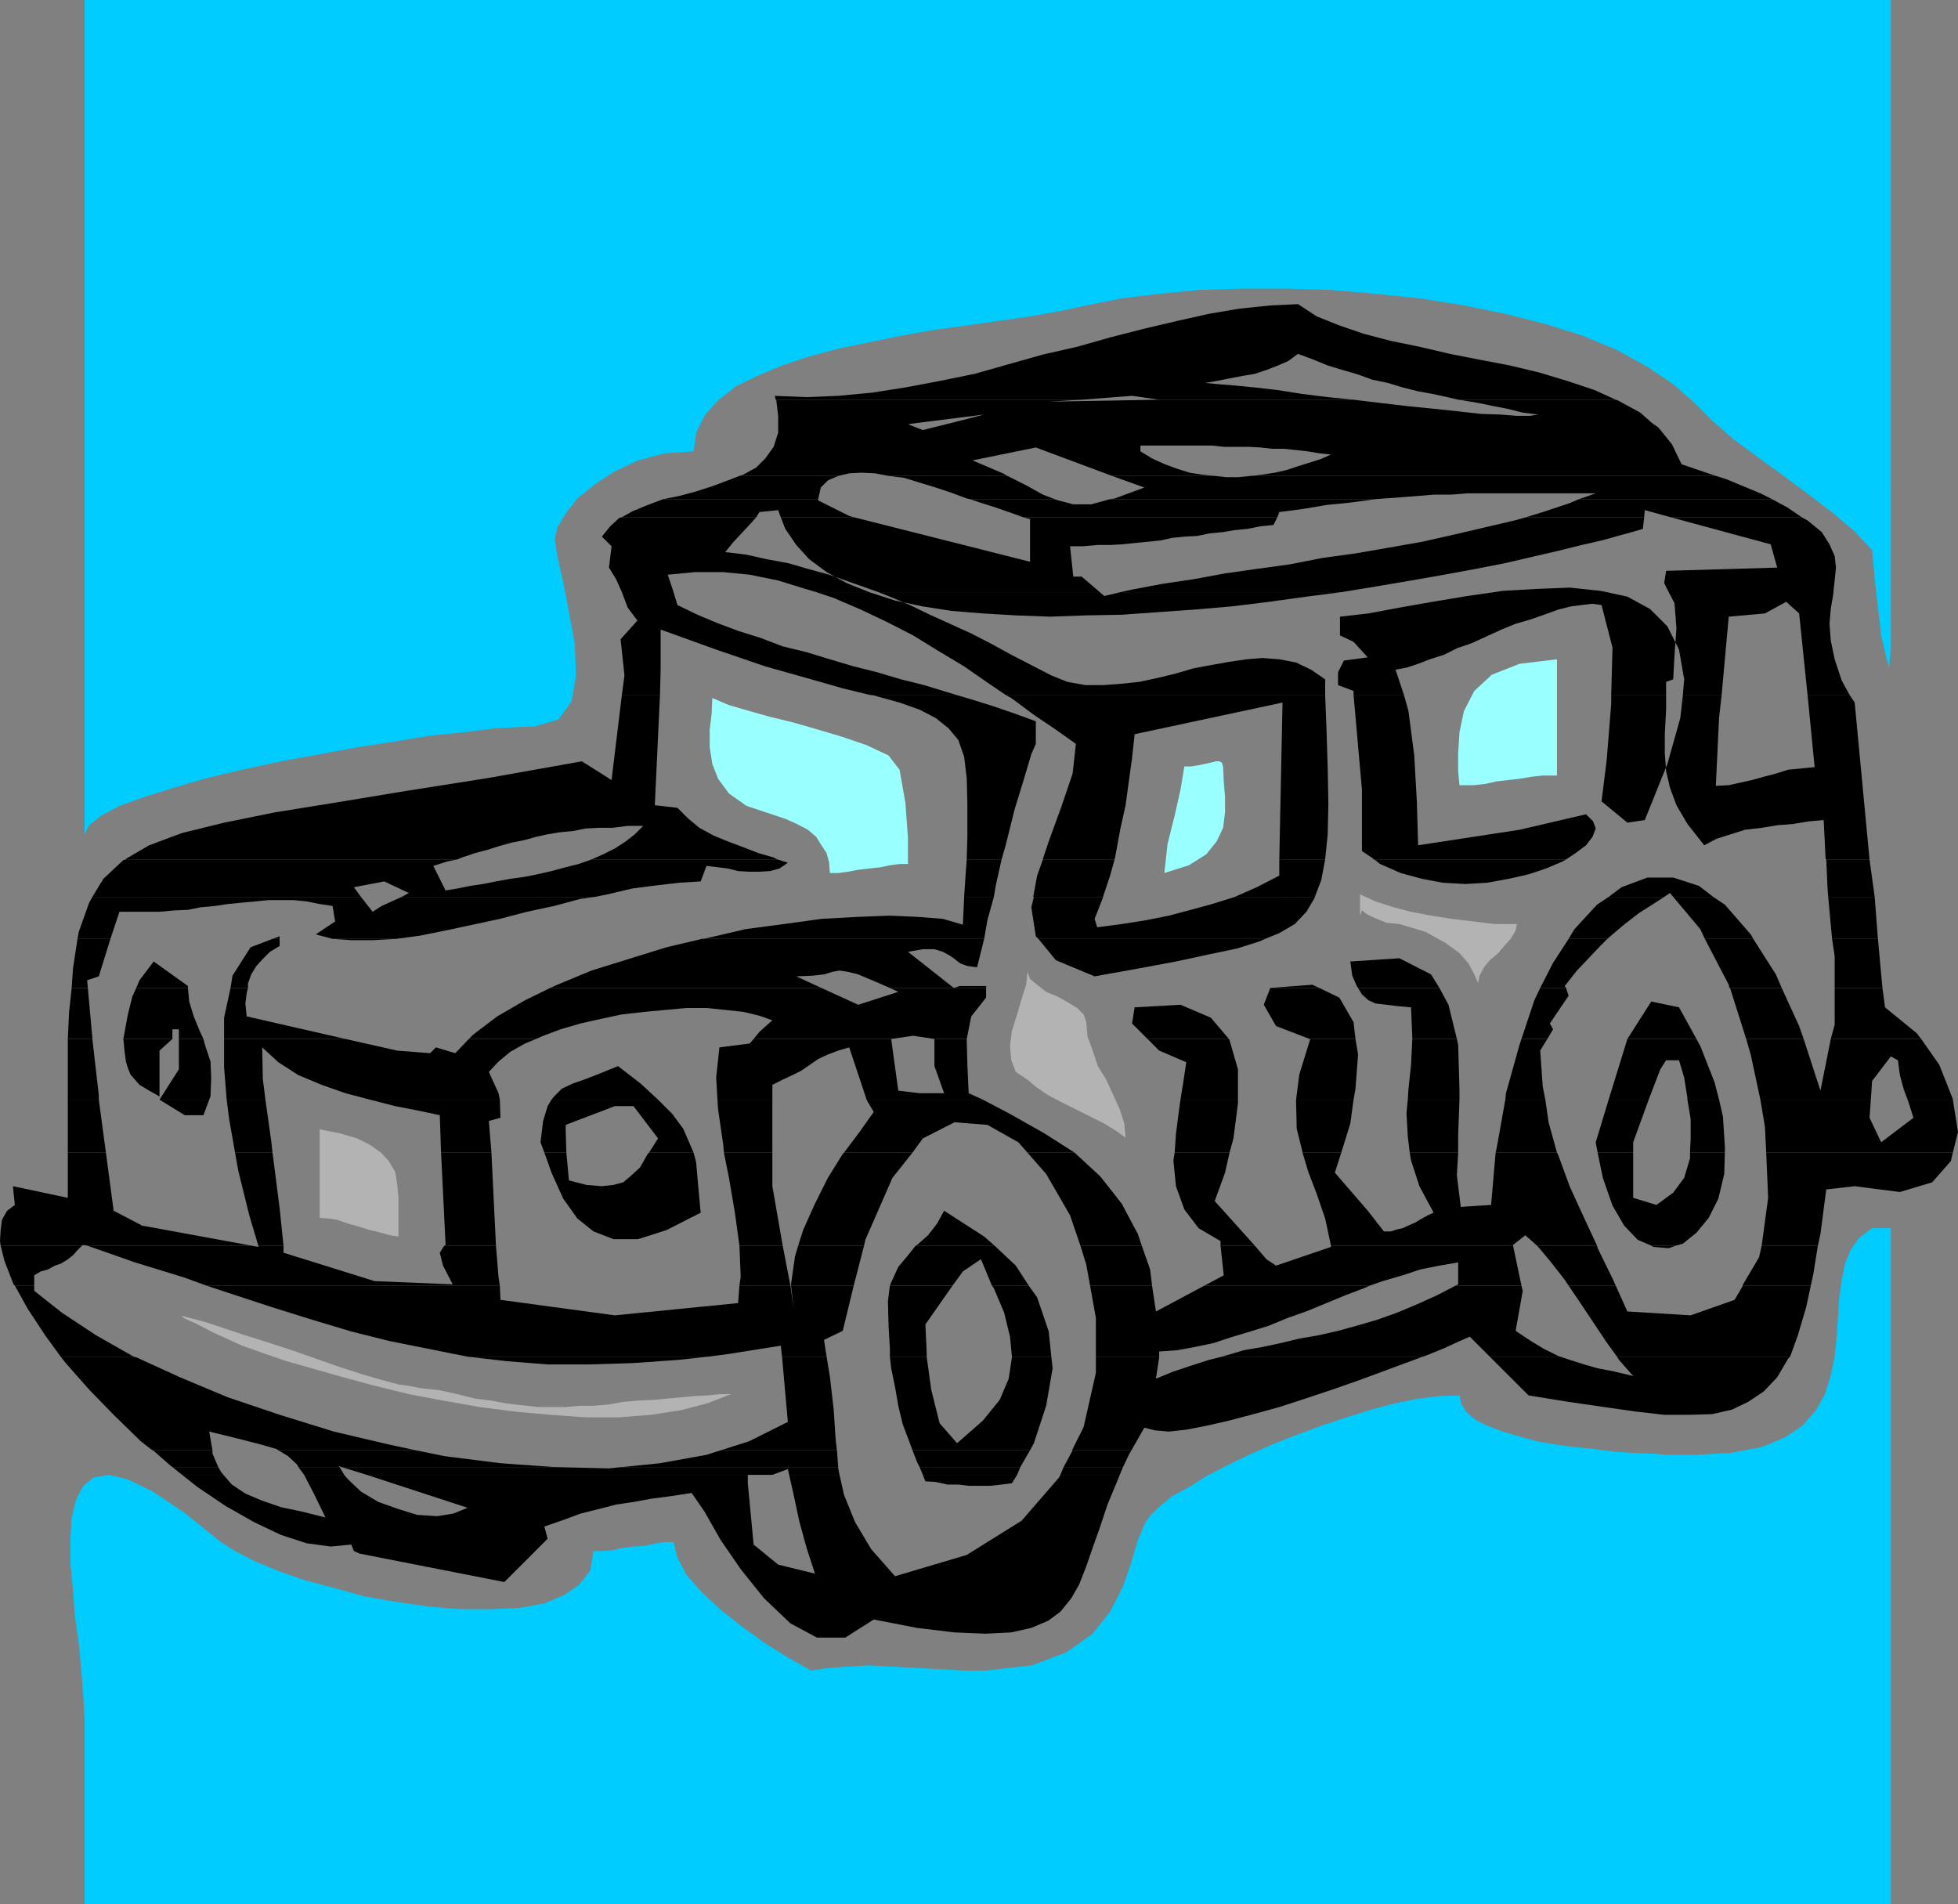 <?xml version="1.0" encoding="UTF-8" standalone="no"?>
<svg
   version="1.0"
   width="129.638mm"
   height="126.077mm"
   id="svg139"
   sodipodi:docname="Cartoon - Utility 2.wmf"
   xmlns:inkscape="http://www.inkscape.org/namespaces/inkscape"
   xmlns:sodipodi="http://sodipodi.sourceforge.net/DTD/sodipodi-0.dtd"
   xmlns="http://www.w3.org/2000/svg"
   xmlns:svg="http://www.w3.org/2000/svg">
  <rect width="100%" height="100%" fill="#808080" stroke="none"/>
  <sodipodi:namedview
     id="namedview139"
     pagecolor="#ffffff"
     bordercolor="#000000"
     borderopacity="0.25"
     inkscape:showpageshadow="2"
     inkscape:pageopacity="0.0"
     inkscape:pagecheckerboard="0"
     inkscape:deskcolor="#d1d1d1"
     inkscape:document-units="mm" />
  <defs
     id="defs1">
    <pattern
       id="WMFhbasepattern"
       patternUnits="userSpaceOnUse"
       width="6"
       height="6"
       x="0"
       y="0" />
  </defs>
  <path
     style="fill:#00ccff;fill-opacity:1;fill-rule:evenodd;stroke:none"
     d="m 473.164,439.994 v -88.225 -29.731 -14.704 h -4.686 l -3.232,2.424 -2.101,2.909 -1.454,3.555 -0.808,4.04 -0.646,4.686 -0.323,4.848 -0.323,4.848 -0.485,4.848 -0.97,4.686 -1.454,4.686 -2.262,4.04 -3.394,3.878 -4.363,2.909 -5.818,2.424 -7.757,1.454 -9.05,0.485 h -2.909 -3.878 l -4.04,-0.323 -4.525,-0.162 -4.686,-0.323 -5.01,-0.646 -5.01,-0.485 -4.686,-0.646 -4.686,-0.808 -4.686,-1.293 -3.878,-1.131 -3.878,-1.454 -2.909,-1.454 -2.101,-1.777 -1.454,-2.101 -0.485,-2.262 -5.01,0.162 -5.333,0.646 -5.656,1.131 -6.141,1.616 -6.141,1.939 -6.302,2.101 -6.141,2.262 -6.141,2.424 -5.818,2.585 -5.656,2.747 -5.01,2.585 -4.363,2.747 -4.202,2.262 -2.909,2.424 -2.424,2.262 -1.293,1.777 -1.939,4.524 -1.616,5.494 -2.101,6.14 -3.232,6.302 -4.363,5.494 -6.626,4.686 -8.565,3.232 -11.474,1.293 h -5.494 l -6.141,-0.323 -5.979,-0.323 -5.818,-0.323 -5.818,-0.323 -5.333,0.323 -5.01,0.323 -4.202,0.646 -5.494,-3.07 -5.979,-3.716 -5.818,-4.201 -5.333,-4.201 -4.686,-4.363 -3.878,-4.363 -2.262,-4.363 -0.97,-3.878 h -1.939 l -2.424,0.323 -2.909,0.646 -2.747,0.162 -2.586,0.323 -2.909,0.646 -2.424,0.162 h -2.101 l -0.808,4.848 -2.747,3.555 -3.717,2.585 -5.01,2.101 -6.141,1.131 -7.11,0.323 h -7.595 l -8.08,-0.646 -7.918,-1.131 -8.242,-1.454 -7.595,-2.101 -7.434,-1.939 -6.787,-2.424 -5.818,-2.424 -4.686,-2.424 -3.555,-2.262 -9.05,-7.271 -7.918,-5.332 -6.302,-3.07 -4.686,-1.131 -3.878,0.646 -2.586,2.101 -1.778,3.393 -1.131,4.524 -0.323,5.332 v 6.14 l 0.646,6.463 0.485,6.787 0.97,6.787 0.646,6.787 0.485,6.463 0.323,5.817 v 46.213 H 473.164 v -36.518 z"
     id="path1" />
  <path
     style="fill:#b3b3b3;fill-opacity:1;fill-rule:evenodd;stroke:none"
     d="m 99.707,346.436 -4.202,-1.131 -5.01,-1.454 -5.494,-1.777 -5.979,-2.101 -5.979,-2.101 -5.979,-1.939 -5.656,-1.777 -5.333,-1.777 -4.363,-1.454 -3.555,-0.97 -1.939,-0.485 -0.97,-0.323 0.97,0.808 2.586,1.131 4.686,2.424 7.11,3.232 5.01,1.777 6.141,2.101 6.787,1.939 7.434,2.101 7.757,2.101 8.565,2.101 8.565,1.616 9.211,1.616 8.726,1.131 8.888,0.808 8.888,0.646 h 8.08 l 8.242,-0.646 7.434,-1.131 6.787,-1.777 5.818,-2.262 h -2.909 l -2.909,0.323 -3.232,0.162 -3.555,0.323 -3.555,0.323 -3.555,0.323 -3.555,0.162 -3.717,0.323 -3.555,0.646 -3.878,0.323 h -3.555 l -3.394,0.323 h -3.232 -3.555 l -2.909,-0.323 -3.07,-0.323 -2.424,-0.323 -3.394,-0.646 -4.04,-0.485 -4.525,-1.131 -4.363,-0.97 -4.525,-0.485 -3.394,-0.646 z"
     id="path2" />
  <path
     style="fill:#b3b3b3;fill-opacity:1;fill-rule:evenodd;stroke:none"
     d="m 99.707,299.739 -0.323,-3.555 -0.485,-2.909 -1.616,-2.747 -1.939,-2.101 -2.747,-1.939 -3.232,-1.616 -4.363,-1.293 -5.01,-0.97 v 22.137 l 2.101,0.162 2.262,0.323 2.747,0.97 2.909,0.808 2.586,0.808 2.747,0.646 2.262,0.646 2.101,0.323 z"
     id="path3" />
  <path
     style="fill:#b3b3b3;fill-opacity:1;fill-rule:evenodd;stroke:none"
     d="m 350.187,231.227 6.464,1.939 5.01,2.747 3.555,2.585 2.262,2.585 1.293,2.424 0.808,1.777 0.323,0.808 v -0.162 l 0.323,-1.777 1.131,-2.101 1.454,-1.777 2.101,-1.777 1.778,-2.101 1.454,-1.616 1.131,-1.939 0.323,-1.616 h -5.656 l -5.171,-0.646 -5.494,-0.646 -5.171,-0.808 -5.01,-0.97 -4.363,-1.131 -4.525,-1.454 -3.878,-1.777 v 7.433 -2.101 l 0.485,-1.293 h 0.162 l 0.646,0.646 1.131,0.646 1.778,0.808 2.424,0.97 z"
     id="path4" />
  <path
     style="fill:#99ffff;fill-opacity:1;fill-rule:evenodd;stroke:none"
     d="m 389.617,174.672 v -9.695 l -9.373,1.131 -6.949,2.747 -4.363,4.04 -2.586,5.009 -1.131,5.332 -0.323,5.332 v 4.363 l 0.323,3.555 h 3.555 l 2.909,-0.323 2.909,-0.646 2.909,-0.323 2.747,-0.323 2.909,-0.485 2.909,-0.323 h 3.555 z"
     id="path5" />
  <path
     style="fill:#99ffff;fill-opacity:1;fill-rule:evenodd;stroke:none"
     d="m 306.07,191.8 -0.323,-0.97 -0.646,-0.323 h -0.808 l -1.293,0.323 -1.454,0.323 -1.616,0.323 -1.939,0.323 h -1.616 l -0.97,5.817 -1.454,6.463 -1.778,7.11 -0.808,7.271 6.141,-1.939 4.363,-2.747 2.586,-3.232 1.616,-3.393 0.485,-3.878 v -3.878 l -0.323,-3.878 -0.162,-3.716 z"
     id="path6" />
  <path
     style="fill:#b3b3b3;fill-opacity:1;fill-rule:evenodd;stroke:none"
     d="m 271.811,255.626 -0.646,-1.777 -1.616,-1.616 -2.424,-1.454 -2.586,-1.454 -2.747,-1.131 -2.262,-1.777 -1.778,-1.454 -0.646,-1.777 -0.323,3.232 -1.131,3.555 -1.131,3.878 -1.293,4.04 -0.485,3.878 0.323,3.555 1.131,2.909 2.909,1.939 2.101,1.777 3.07,2.101 3.394,1.777 3.555,1.777 3.555,1.777 3.555,1.777 2.909,1.777 2.424,1.777 -0.323,-3.555 -1.131,-3.555 -1.616,-3.555 -1.778,-3.878 -2.101,-3.393 -1.293,-3.878 -1.293,-3.555 -0.323,-3.716 z"
     id="path7" />
  <path
     style="fill:#99ffff;fill-opacity:1;fill-rule:evenodd;stroke:none"
     d="m 222.361,189.053 -5.494,-2.585 -6.141,-2.101 -5.979,-1.777 -6.141,-1.777 -5.979,-1.454 -5.171,-1.454 -5.01,-1.454 -4.202,-1.777 -0.162,3.878 -0.485,4.04 v 4.363 l 0.646,4.201 1.454,3.716 2.747,3.716 4.363,3.07 6.302,2.101 3.394,1.131 2.909,1.293 2.747,1.454 2.101,1.777 1.293,2.101 1.293,1.939 0.646,2.424 0.162,2.585 h 2.101 l 2.424,-0.323 2.586,-0.485 2.747,-0.323 2.909,-0.323 2.262,-0.485 2.424,-0.323 h 2.101 v -6.625 l -0.646,-8.726 -1.454,-8.241 z"
     id="path8" />
  <path
     style="fill:#00ccff;fill-opacity:1;fill-rule:evenodd;stroke:none"
     d="M 473.164,47.021 V 0 H 21.17 v 208.767 l 1.131,-2.262 3.07,-2.424 4.525,-2.424 6.302,-2.262 7.272,-2.262 8.242,-2.424 8.888,-2.101 9.696,-2.101 9.696,-1.777 9.696,-1.777 9.373,-1.454 8.888,-1.454 8.242,-0.808 7.434,-0.97 5.818,-0.323 4.363,-0.162 5.979,-1.777 3.232,-4.524 1.131,-6.463 -0.323,-7.918 -1.454,-7.918 -1.454,-7.594 -1.454,-6.463 -0.646,-4.201 0.646,-2.909 2.101,-3.555 2.909,-3.716 4.363,-3.555 5.01,-3.232 5.818,-2.747 6.626,-1.777 7.272,-0.485 0.646,-4.686 2.262,-4.524 3.232,-3.555 4.525,-3.555 5.333,-2.585 6.141,-2.585 6.787,-2.262 7.272,-1.939 7.757,-1.616 7.918,-1.616 8.08,-1.454 8.403,-1.131 7.918,-1.131 7.918,-1.131 7.272,-1.293 6.787,-1.454 8.888,-1.777 9.373,-1.131 10.019,-0.97 10.666,-0.323 h 11.15 l 11.15,0.323 11.15,0.97 11.15,1.131 10.989,1.777 10.342,2.101 10.181,2.585 9.211,2.909 8.565,3.555 7.595,4.201 6.464,4.363 5.333,4.686 4.363,4.363 5.333,4.686 6.141,4.524 6.464,4.686 6.302,4.686 6.141,4.686 5.333,4.524 4.363,4.686 0.808,8.726 1.454,12.604 1.939,8.241 0.485,-5.009 z"
     id="path9" />
  <path
     style="fill:#000000;fill-opacity:1;fill-rule:evenodd;stroke:none"
     d="m 194.081,100.021 -0.162,-0.97 7.918,0.323 7.918,-0.323 8.565,-0.808 8.242,-1.293 8.565,-1.616 8.726,-1.777 8.565,-2.424 8.565,-2.424 8.565,-1.939 8.565,-2.424 8.242,-2.101 8.242,-1.939 7.918,-1.777 7.595,-1.293 7.757,-0.808 6.949,-0.323 4.686,3.07 5.656,2.262 6.141,2.101 6.787,1.777 7.11,1.454 7.595,1.777 7.434,1.454 7.595,1.454 7.434,1.777 6.949,2.101 6.787,2.262 5.333,2.424 h -39.43 l -2.747,-0.646 -3.717,-0.808 -3.555,-0.646 -3.878,-0.97 -3.717,-1.131 -3.878,-0.808 -3.555,-1.293 -3.878,-1.131 -3.717,-1.131 -3.555,-1.454 -3.878,-1.454 -2.424,1.777 -2.586,1.131 -2.909,1.131 -2.909,0.97 -2.909,0.485 -3.394,0.646 -3.232,0.646 -2.909,0.485 3.394,0.323 4.04,0.323 5.01,0.485 5.656,0.646 6.141,0.97 6.464,0.808 6.464,0.646 h -48.642 l -6.787,-0.97 -12.605,0.97 h -76.437 v 0 z"
     id="path10" />
  <path
     style="fill:#000000;fill-opacity:1;fill-rule:evenodd;stroke:none"
     d="m 194.728,105.838 v -1.777 l -0.485,-4.04 h 76.437 l -8.242,0.485 27.634,-0.485 h 48.642 l 6.626,0.808 6.949,0.808 6.464,0.646 6.141,0.646 5.656,0.646 5.01,0.162 4.04,0.323 h 3.232 l 2.101,-0.323 -3.878,-0.485 -3.878,-0.97 -3.394,-0.646 -3.878,-0.808 -3.878,-0.646 -1.131,-0.162 h 39.43 l 0.485,0.162 5.656,3.07 2.909,2.585 h -175.336 l 8.242,-2.101 -16.806,2.101 h -34.744 z"
     id="path11" />
  <path
     style="fill:#000000;fill-opacity:1;fill-rule:evenodd;stroke:none"
     d="m 185.032,119.088 0.97,-0.323 3.232,-1.777 2.262,-2.262 2.101,-2.909 1.131,-3.555 v -2.424 h 34.744 l -2.262,0.323 3.717,1.454 7.11,-1.777 h 175.336 l 1.616,1.131 3.394,4.201 2.424,5.009 8.565,2.909 H 313.019 l 2.909,-0.323 3.07,-0.485 2.909,-0.646 2.909,-0.97 2.586,-0.808 3.07,-0.97 2.586,-1.131 -2.909,-0.323 -2.909,-0.485 -2.909,-0.323 -3.07,-0.323 h -2.909 l -2.909,-0.323 -2.909,-0.162 h -3.232 -3.07 l -2.909,-0.323 h -2.909 -2.909 -3.232 -2.909 -3.07 -2.909 v 1.454 l 2.909,1.777 3.232,1.454 3.07,1.131 3.07,0.97 3.07,0.485 3.232,0.323 h -25.694 l -19.069,-7.11 -15.837,3.232 7.595,3.232 1.131,0.646 h -29.734 l -3.394,-0.646 -3.394,-0.162 -3.07,0.162 -2.747,0.646 h -24.725 z"
     id="path12" />
  <path
     style="fill:#000000;fill-opacity:1;fill-rule:evenodd;stroke:none"
     d="m 165.963,124.905 4.04,-0.808 4.202,-1.131 4.04,-1.293 3.878,-1.454 2.909,-1.131 h 24.725 l -2.586,1.131 -1.778,1.777 -0.646,2.909 h -38.784 z"
     id="path13" />
  <path
     style="fill:#000000;fill-opacity:1;fill-rule:evenodd;stroke:none"
     d="m 242.723,124.905 -0.808,-0.162 -3.878,-1.454 -3.878,-1.293 -3.717,-1.131 -4.202,-1.293 -3.878,-0.485 h 29.734 l 4.525,2.262 4.363,2.424 2.909,1.131 h -21.17 z"
     id="path14" />
  <path
     style="fill:#000000;fill-opacity:1;fill-rule:evenodd;stroke:none"
     d="m 277.79,124.905 1.131,-0.162 7.434,-2.747 -8.08,-2.909 h 25.694 l 2.909,0.323 h 2.909 l 3.232,-0.323 h 116.352 l 2.586,0.808 8.565,3.555 2.909,1.454 h -48.318 l 4.202,-1.454 h -6.464 -5.979 -5.494 -5.01 -4.686 -4.525 l -4.04,0.323 h -4.202 l -4.04,0.323 -4.04,0.323 -4.525,0.323 -2.101,0.162 h -66.418 z"
     id="path15" />
  <path
     style="fill:#000000;fill-opacity:1;fill-rule:evenodd;stroke:none"
     d="m 155.621,129.429 2.586,-1.454 3.878,-1.616 3.878,-1.454 h 38.784 v 0.323 l 7.757,3.878 1.131,0.323 h -18.261 l -0.646,-1.777 -4.686,0.485 -0.808,1.293 h -33.613 z"
     id="path16" />
  <path
     style="fill:#000000;fill-opacity:1;fill-rule:evenodd;stroke:none"
     d="m 255.974,129.429 -0.808,-0.323 -2.747,-0.97 -3.232,-1.131 -3.555,-1.131 -2.909,-0.97 h 21.17 l 0.97,0.323 3.717,0.97 h 4.525 l 4.686,-1.293 h 66.418 l -2.262,0.323 -5.01,0.646 -5.01,0.485 -5.656,0.97 -6.141,0.808 -0.485,1.293 z"
     id="path17" />
  <path
     style="fill:#000000;fill-opacity:1;fill-rule:evenodd;stroke:none"
     d="m 381.86,129.429 4.202,-1.293 6.787,-2.262 2.262,-0.97 h 48.318 l 3.878,2.101 3.555,2.424 h -32.805 l -6.464,-1.777 -0.162,1.777 z"
     id="path18" />
  <path
     style="fill:#000000;fill-opacity:1;fill-rule:evenodd;stroke:none"
     d="m 155.621,148.173 -1.454,-3.232 -1.778,-2.909 0.646,-5.332 -2.424,-2.424 2.101,-2.585 2.262,-2.101 0.646,-0.162 h 33.613 l -0.97,1.131 -2.262,2.424 -2.424,2.585 -2.101,2.585 5.333,0.646 5.01,1.131 5.333,0.97 5.01,1.454 5.333,1.454 5.01,1.777 5.01,1.777 2.262,0.808 h 55.429 l -4.525,-3.878 h -2.101 l -0.808,-7.594 h 3.232 l 3.555,-0.323 h 3.232 l 2.909,-0.162 3.232,-0.323 3.232,-0.323 3.232,-0.323 2.909,-0.646 3.232,-0.323 3.07,-0.162 3.07,-0.646 3.394,-0.323 2.909,-0.485 3.232,-0.323 3.232,-0.646 3.232,-0.323 0.97,-1.939 h -63.67 l 1.778,0.485 v 10.665 l -44.117,-11.149 h -18.261 l 1.131,2.909 2.747,4.04 3.232,3.555 4.363,3.232 5.01,2.747 5.656,2.262 h -13.251 l -2.747,-0.808 -6.787,-2.101 -7.11,-1.454 -6.626,-0.646 h -7.11 l -6.787,0.646 1.454,4.363 h -12.928 z"
     id="path19" />
  <path
     style="fill:#000000;fill-opacity:1;fill-rule:evenodd;stroke:none"
     d="m 280.376,148.173 2.909,-0.646 7.757,-1.454 7.595,-1.131 7.918,-1.454 7.918,-1.131 8.242,-1.131 8.242,-1.616 8.242,-1.131 8.403,-1.454 8.242,-1.454 7.918,-1.777 7.595,-1.777 7.595,-1.777 2.909,-0.808 h 29.573 l -0.323,2.909 -2.747,0.808 -3.555,0.97 -4.04,1.131 -5.01,1.131 -5.818,1.454 -6.302,1.454 -6.949,1.616 -7.434,1.454 -7.918,1.454 -8.242,1.454 -8.565,1.454 -8.888,1.454 z"
     id="path20" />
  <path
     style="fill:#000000;fill-opacity:1;fill-rule:evenodd;stroke:none"
     d="m 373.942,148.173 2.101,-0.323 8.565,-0.485 8.242,-0.323 7.595,0.808 1.616,0.323 z"
     id="path21" />
  <path
     style="fill:#000000;fill-opacity:1;fill-rule:evenodd;stroke:none"
     d="m 417.574,148.173 -1.131,-2.262 0.485,-3.07 27.795,-0.808 -1.616,-5.817 -25.048,-6.787 h 32.805 l 1.454,0.808 3.555,2.909 1.939,3.07 1.293,2.909 0.323,2.909 -0.323,3.232 -0.323,2.909 z"
     id="path22" />
  <path
     style="fill:#000000;fill-opacity:1;fill-rule:evenodd;stroke:none"
     d="m 155.621,173.865 0.646,-4.848 -0.97,-9.049 4.202,-4.686 -2.424,-3.232 -1.454,-3.878 h 12.928 l 0.97,3.232 5.01,2.424 5.01,2.101 5.171,1.939 5.656,1.777 5.494,2.101 5.979,1.454 5.818,1.777 5.979,1.777 5.818,1.454 5.979,1.777 5.818,1.454 5.818,1.777 2.101,0.646 h -21.654 l -6.626,-1.616 -9.05,-2.585 -10.342,-2.909 -12.282,-4.201 -13.898,-5.009 v 10.018 l -0.162,6.302 h -9.534 z"
     id="path23" />
  <path
     style="fill:#000000;fill-opacity:1;fill-rule:evenodd;stroke:none"
     d="m 251.611,173.865 -4.525,-3.07 -5.818,-4.04 -6.464,-3.878 -6.302,-3.878 -6.626,-3.393 -6.464,-3.07 -6.787,-2.909 -4.363,-1.454 h 13.251 l 6.464,2.101 6.787,1.454 7.272,1.131 7.918,0.646 8.242,0.485 8.565,0.323 8.888,-0.323 9.05,-0.162 9.05,-0.646 9.211,-0.646 9.373,-0.808 9.211,-1.131 9.373,-1.293 8.726,-1.131 h -55.267 l -4.04,0.97 -1.131,-0.97 h -55.429 l 2.909,1.131 5.01,2.101 5.01,2.424 5.01,2.262 5.333,2.424 5.01,2.585 5.01,2.747 5.01,2.585 5.01,2.585 4.04,1.616 4.525,0.808 h 4.363 l 4.363,-0.323 4.686,-0.485 4.525,-0.97 4.686,-1.131 4.363,-1.293 4.363,-0.808 4.525,-0.808 4.363,-0.646 4.04,-0.323 4.202,0.323 4.202,0.808 3.717,1.777 3.555,2.424 v 3.878 h -79.992 z"
     id="path24" />
  <path
     style="fill:#000000;fill-opacity:1;fill-rule:evenodd;stroke:none"
     d="m 338.713,173.865 v -0.97 l -3.878,-1.454 v -3.232 l 1.454,-2.909 5.979,-0.808 -3.555,-3.878 -3.394,-1.616 v -4.686 l 7.11,-0.808 7.757,-1.454 8.242,-1.454 8.726,-1.454 6.787,-0.97 h 28.118 l 5.171,1.131 5.656,3.07 4.363,4.363 2.909,5.817 1.293,7.433 -0.323,3.878 h 9.696 l 1.778,-19.552 9.05,-0.808 5.333,-2.909 3.232,2.909 2.101,20.36 h 10.504 l -1.939,-3.555 -1.778,-5.332 -0.97,-4.686 -0.323,-4.201 0.323,-3.716 0.646,-3.878 v -0.323 h -41.208 l 1.454,2.747 0.485,6.302 -0.485,6.787 -0.323,5.979 -1.778,0.646 v 3.232 h -13.736 l 0.323,-11.796 -2.747,-10.665 -2.262,-0.323 -2.747,0.323 -2.586,0.323 -3.232,0.808 -3.555,1.293 -3.232,1.131 -3.878,1.131 -3.555,1.454 -3.878,1.777 -3.555,1.616 -3.717,1.293 -3.232,1.616 -3.555,1.131 -2.909,1.131 -2.909,0.97 -2.747,0.485 2.101,6.302 h -12.605 z"
     id="path25" />
  <path
     style="fill:#000000;fill-opacity:1;fill-rule:evenodd;stroke:none"
     d="m 31.512,214.907 5.818,-3.393 8.242,-3.07 10.504,-2.585 12.766,-2.585 15.029,-2.424 17.614,-2.909 20.523,-3.232 23.594,-4.201 7.434,4.686 2.586,-21.329 h 9.534 l -1.293,27.631 5.656,0.646 2.586,2.585 2.909,2.424 3.555,1.939 3.555,1.454 3.878,1.454 3.717,1.454 3.878,1.131 0.97,0.485 h -46.541 l 2.909,-1.293 2.909,-1.454 2.747,-1.777 2.262,-1.777 2.101,-2.101 h -3.878 l -3.878,0.485 h -3.394 l -3.232,0.162 -3.232,0.646 -3.394,0.323 -2.909,0.485 -2.909,0.646 -2.909,0.808 -3.232,0.646 -2.909,0.808 -3.07,0.97 -3.07,0.808 -3.394,1.131 -1.131,0.485 H 31.512 v 0 z"
     id="path26" />
  <path
     style="fill:#000000;fill-opacity:1;fill-rule:evenodd;stroke:none"
     d="m 241.915,214.907 0.162,-5.494 v -8.241 l -0.162,-6.463 -0.646,-5.332 -1.454,-4.201 -2.424,-2.909 -3.232,-2.585 -4.04,-2.101 -5.01,-1.777 -6.464,-1.777 -1.131,-0.162 h 21.654 l 3.878,1.131 5.656,1.777 5.171,1.777 5.333,1.939 v 5.655 l -1.131,2.585 -1.778,5.979 -2.424,7.918 -2.262,9.049 -0.97,3.393 h -8.726 v 0 z"
     id="path27" />
  <path
     style="fill:#000000;fill-opacity:1;fill-rule:evenodd;stroke:none"
     d="m 260.984,214.907 1.454,-4.363 3.232,-8.887 2.747,-8.079 0.808,-7.433 -5.01,-3.555 -5.494,-3.716 -5.656,-4.201 -1.454,-0.808 h 79.992 l 0.323,8.079 0.323,10.341 0.162,8.887 -0.162,7.594 -0.646,6.302 h -11.474 l 0.808,-39.265 -37.006,7.918 -0.646,5.979 -0.808,5.817 -0.808,5.979 -1.293,5.817 -1.131,6.14 -0.323,1.616 H 260.984 v 0 z"
     id="path28" />
  <path
     style="fill:#000000;fill-opacity:1;fill-rule:evenodd;stroke:none"
     d="m 343.723,214.907 -2.909,-1.939 v -15.35 l -2.101,-23.753 H 351.318 l 1.131,4.04 1.454,11.149 0.646,11.472 0.323,10.988 25.371,-3.878 16.645,-3.878 1.778,1.777 0.646,1.777 -0.808,2.101 -1.616,2.101 -2.586,1.939 -2.424,1.616 h -48.157 v 0 z"
     id="path29" />
  <path
     style="fill:#000000;fill-opacity:1;fill-rule:evenodd;stroke:none"
     d="m 456.843,214.907 -0.485,-9.695 -3.717,0.323 -3.878,0.646 -4.04,0.323 -3.878,0.646 -4.202,0.485 -3.555,1.131 -3.555,1.131 -3.07,1.616 -4.202,-5.332 -2.747,-4.686 -1.616,-4.363 -0.97,-4.201 -0.323,-4.363 v -5.009 l 0.323,-5.979 v -3.716 h -13.736 v 2.262 l -1.131,14.058 -1.293,10.341 6.464,5.332 4.363,-0.646 5.656,-14.058 3.232,-11.472 0.646,-5.817 h 9.696 l -0.646,5.817 -0.808,16.966 3.232,-0.162 2.909,-0.646 2.909,-0.646 2.909,-0.808 3.07,-0.808 3.07,-0.97 3.394,-0.323 3.232,-0.323 -1.778,-18.097 h 10.504 l 1.293,1.939 3.717,39.265 h -10.827 v 0 z"
     id="path30" />
  <path
     style="fill:#000000;fill-opacity:1;fill-rule:evenodd;stroke:none"
     d="m 23.109,224.44 2.747,-4.524 5.01,-4.686 0.646,-0.162 h 82.901 l -2.424,0.485 -3.555,1.131 3.07,6.14 2.909,-0.485 3.232,-0.646 3.232,-0.485 3.232,-0.646 3.555,-0.646 3.555,-0.485 3.232,-0.646 3.555,-0.808 3.555,-0.97 3.232,-0.808 3.232,-1.131 h 46.541 l 2.586,0.808 -2.101,1.454 -2.424,0.646 -2.586,0.162 h -2.586 l -2.747,-0.162 -2.586,-0.646 -2.586,-0.323 -2.747,-0.323 -1.454,3.878 -5.333,0.323 -5.494,0.646 -6.302,0.808 -6.141,1.454 -3.232,0.646 h -48.318 l 1.778,-0.97 -6.141,-2.909 -7.595,1.454 1.778,2.424 z"
     id="path31" />
  <path
     style="fill:#000000;fill-opacity:1;fill-rule:evenodd;stroke:none"
     d="m 241.269,224.44 0.323,-5.009 0.323,-4.363 h 8.726 l -1.454,6.463 -0.485,2.909 z"
     id="path32" />
  <path
     style="fill:#000000;fill-opacity:1;fill-rule:evenodd;stroke:none"
     d="m 258.56,224.44 0.97,-5.332 1.454,-4.04 h 17.938 l -1.131,4.04 -1.778,5.332 h -17.291 v 0 z"
     id="path33" />
  <path
     style="fill:#000000;fill-opacity:1;fill-rule:evenodd;stroke:none"
     d="m 308.979,224.44 5.494,-2.424 5.656,-2.909 v -4.04 h 11.474 l -0.97,5.171 -1.616,4.201 z"
     id="path34" />
  <path
     style="fill:#000000;fill-opacity:1;fill-rule:evenodd;stroke:none"
     d="m 402.545,224.44 3.232,-2.424 6.464,-2.424 h 6.464 l 6.464,2.101 3.555,2.747 h -10.019 l -0.808,-0.97 -1.454,0.97 z"
     id="path35" />
  <path
     style="fill:#000000;fill-opacity:1;fill-rule:evenodd;stroke:none"
     d="m 457.489,224.44 -0.162,-2.101 -0.323,-7.271 h 10.827 l 1.293,9.372 z"
     id="path36" />
  <path
     style="fill:#000000;fill-opacity:1;fill-rule:evenodd;stroke:none"
     d="m 343.723,214.907 1.616,1.293 5.171,2.262 5.333,1.454 5.171,0.97 5.656,0.323 5.494,-0.323 5.333,-0.97 5.01,-1.131 4.363,-1.454 4.202,-1.777 0.808,-0.485 h -48.157 v 0 z"
     id="path37" />
  <path
     style="fill:#000000;fill-opacity:1;fill-rule:evenodd;stroke:none"
     d="m 19.392,234.943 0.323,-1.777 2.586,-7.271 0.808,-1.454 h 67.226 l 2.909,3.716 2.262,-1.454 5.01,-2.262 h 48.318 l -3.555,0.485 -6.626,1.777 -6.787,1.454 -6.787,1.777 -6.787,1.454 -6.787,1.454 -6.464,1.293 -5.979,0.808 H 83.224 l -4.202,-1.131 4.848,-3.232 -0.646,-3.878 -3.232,-0.485 -3.232,-0.646 -3.232,-0.323 h -3.232 -3.232 l -3.232,0.323 -3.555,0.323 -3.232,0.323 -3.232,0.485 -3.555,0.323 -3.232,0.646 -3.555,0.162 -3.555,0.323 h -3.232 -3.555 -3.232 l -2.262,6.787 h -8.242 z"
     id="path38" />
  <path
     style="fill:#000000;fill-opacity:1;fill-rule:evenodd;stroke:none"
     d="m 68.195,234.943 1.778,-0.646 v 0.646 h -1.778 z"
     id="path39" />
  <path
     style="fill:#000000;fill-opacity:1;fill-rule:evenodd;stroke:none"
     d="m 175.659,234.943 1.131,-0.162 9.696,-2.262 9.696,-1.293 9.373,-1.293 8.888,-0.485 8.242,-0.323 7.11,0.323 6.141,0.485 5.01,1.454 0.323,-6.948 h 7.434 l -1.616,5.817 -0.808,4.686 H 175.659 Z"
     id="path40" />
  <path
     style="fill:#000000;fill-opacity:1;fill-rule:evenodd;stroke:none"
     d="m 259.853,234.943 -0.646,-0.646 -1.131,-7.271 0.646,-2.585 h 17.291 v 0.162 l -2.101,5.332 0.646,2.101 6.141,-0.808 6.141,-0.97 5.656,-1.131 5.494,-1.454 5.333,-1.454 5.656,-1.777 h 20.038 v 0.162 l -2.101,3.555 -2.909,3.07 -3.878,2.262 -3.555,1.454 h -56.722 z"
     id="path41" />
  <path
     style="fill:#000000;fill-opacity:1;fill-rule:evenodd;stroke:none"
     d="m 392.526,234.943 1.454,-2.424 5.656,-6.14 2.909,-1.939 h 13.898 l -2.747,1.777 -3.555,2.262 -3.555,2.747 -3.07,2.585 -1.293,1.131 h -9.696 z"
     id="path42" />
  <path
     style="fill:#000000;fill-opacity:1;fill-rule:evenodd;stroke:none"
     d="m 426.624,234.943 -1.131,-2.424 -6.787,-8.079 h 10.019 l 2.909,1.939 6.464,7.433 0.646,1.131 h -12.12 z"
     id="path43" />
  <path
     style="fill:#000000;fill-opacity:1;fill-rule:evenodd;stroke:none"
     d="m 458.459,234.943 -0.97,-10.503 h 11.635 l 0.808,10.503 h -11.474 z"
     id="path44" />
  <path
     style="fill:#000000;fill-opacity:1;fill-rule:evenodd;stroke:none"
     d="m 17.938,247.224 0.323,-4.848 1.131,-7.433 h 8.242 l -2.909,9.372 -2.909,0.97 0.162,1.939 z"
     id="path45" />
  <path
     style="fill:#000000;fill-opacity:1;fill-rule:evenodd;stroke:none"
     d="m 34.098,247.224 0.808,-1.939 3.555,-4.686 8.565,6.14 v 0.485 z"
     id="path46" />
  <path
     style="fill:#000000;fill-opacity:1;fill-rule:evenodd;stroke:none"
     d="m 57.691,247.224 0.485,-3.07 4.525,-7.11 5.494,-2.101 h 1.778 v 1.777 l -2.424,1.454 -1.778,1.777 -1.616,1.777 -1.293,2.101 -0.808,2.262 v 1.131 z"
     id="path47" />
  <path
     style="fill:#000000;fill-opacity:1;fill-rule:evenodd;stroke:none"
     d="m 137.683,247.224 1.778,-0.808 8.565,-3.555 9.373,-2.909 9.373,-2.909 8.888,-2.101 h 70.619 l -0.646,2.585 -1.131,4.524 -2.424,-0.323 -1.778,-0.646 -1.454,-1.131 -1.131,-0.808 -1.778,-0.97 -2.101,-0.646 h -2.909 l -3.717,0.646 11.474,9.049 1.454,-0.485 h 6.626 v 0.485 h -24.078 l -3.717,-1.616 -4.202,-1.777 -2.586,-0.646 -2.101,-0.323 -1.778,0.323 -2.101,0.646 -2.909,0.323 -4.04,0.162 6.302,2.909 h -67.872 z"
     id="path48" />
  <path
     style="fill:#000000;fill-opacity:1;fill-rule:evenodd;stroke:none"
     d="m 317.705,247.224 10.666,-0.808 1.778,0.808 h -12.282 v 0 z"
     id="path49" />
  <path
     style="fill:#000000;fill-opacity:1;fill-rule:evenodd;stroke:none"
     d="m 339.844,247.224 -0.323,-0.485 -1.131,-2.585 -0.485,-3.555 12.282,-0.808 7.918,4.04 2.101,3.393 h -20.362 z"
     id="path50" />
  <path
     style="fill:#000000;fill-opacity:1;fill-rule:evenodd;stroke:none"
     d="m 385.416,247.224 3.232,-6.302 3.878,-5.979 h 9.696 l -1.778,1.777 -2.909,3.07 -2.909,3.07 -3.07,3.878 0.323,0.485 h -6.464 z"
     id="path51" />
  <path
     style="fill:#000000;fill-opacity:1;fill-rule:evenodd;stroke:none"
     d="m 432.764,247.224 -0.162,-0.808 -5.979,-11.472 h 12.12 l 5.656,8.887 1.454,3.393 h -12.928 v 0 z"
     id="path52" />
  <path
     style="fill:#000000;fill-opacity:1;fill-rule:evenodd;stroke:none"
     d="m 459.105,247.224 v -7.918 l -0.646,-4.363 h 11.474 l 1.131,12.28 z"
     id="path53" />
  <path
     style="fill:#000000;fill-opacity:1;fill-rule:evenodd;stroke:none"
     d="m 83.224,234.943 4.686,0.323 h 5.333 l 5.818,-0.323 H 83.224 Z"
     id="path54" />
  <path
     style="fill:#000000;fill-opacity:1;fill-rule:evenodd;stroke:none"
     d="m 259.853,234.943 4.363,5.332 9.696,4.04 10.827,-1.939 9.534,-1.777 8.242,-1.777 6.949,-1.454 5.656,-1.777 1.454,-0.646 h -56.722 z"
     id="path55" />
  <path
     style="fill:#000000;fill-opacity:1;fill-rule:evenodd;stroke:none"
     d="m 16.968,259.989 0.323,-6.787 0.646,-5.979 h 4.04 l 1.131,12.442 v 0.323 z"
     id="path56" />
  <path
     style="fill:#000000;fill-opacity:1;fill-rule:evenodd;stroke:none"
     d="m 30.866,259.989 1.131,-6.14 1.131,-4.524 0.97,-2.101 h 12.928 l 0.323,3.393 1.131,3.716 1.454,3.555 0.97,2.101 h -6.141 v -2.424 h -1.616 v 2.424 z"
     id="path57" />
  <path
     style="fill:#000000;fill-opacity:1;fill-rule:evenodd;stroke:none"
     d="m 56.075,259.989 v -5.332 l 1.616,-7.433 h 4.363 l -0.323,1.293 -0.323,2.585 0.323,3.232 24.725,5.655 z"
     id="path58" />
  <path
     style="fill:#000000;fill-opacity:1;fill-rule:evenodd;stroke:none"
     d="m 117.321,259.989 1.131,-1.131 5.979,-4.524 6.949,-4.04 6.302,-3.07 h 67.872 l 9.211,4.201 10.019,-3.232 -2.101,-0.97 h 24.078 v 2.424 l -3.717,4.686 -1.131,5.655 h -8.08 l -5.333,-0.808 -5.494,0.808 h -34.421 l 1.454,-1.777 3.232,-2.909 -3.232,-1.131 -4.04,-0.97 -4.525,-0.485 -4.686,-0.485 h -5.01 l -5.171,0.485 -5.333,0.485 -5.656,0.646 -5.333,1.131 -5.01,1.131 -5.01,1.454 -4.686,1.777 -1.454,0.646 z"
     id="path59" />
  <path
     style="fill:#000000;fill-opacity:1;fill-rule:evenodd;stroke:none"
     d="m 287.163,259.989 -3.878,-3.878 0.646,-4.04 11.474,-0.646 7.595,3.232 4.525,5.332 h -20.362 z"
     id="path60" />
  <path
     style="fill:#000000;fill-opacity:1;fill-rule:evenodd;stroke:none"
     d="m 327.724,259.989 -8.403,-3.232 -3.07,-5.332 1.616,-4.201 h 12.282 l 5.01,2.424 3.555,6.14 0.485,4.201 h -11.312 v 0 z"
     id="path61" />
  <path
     style="fill:#000000;fill-opacity:1;fill-rule:evenodd;stroke:none"
     d="m 353.419,259.989 v -0.323 l -0.323,-7.594 -3.555,-0.323 -2.586,-0.323 -2.747,-0.323 -1.778,-0.808 -1.616,-1.454 -0.97,-1.616 h 20.362 l 2.262,4.201 2.101,8.564 z"
     id="path62" />
  <path
     style="fill:#000000;fill-opacity:1;fill-rule:evenodd;stroke:none"
     d="m 380.729,259.989 3.232,-9.695 1.454,-3.07 h 6.464 l 0.646,1.939 -4.686,6.948 0.808,1.454 -1.454,2.424 z"
     id="path63" />
  <path
     style="fill:#000000;fill-opacity:1;fill-rule:evenodd;stroke:none"
     d="m 407.232,259.989 5.979,-9.372 6.949,1.454 4.363,7.918 h -17.291 z"
     id="path64" />
  <path
     style="fill:#000000;fill-opacity:1;fill-rule:evenodd;stroke:none"
     d="m 436.966,259.989 -4.04,-12.765 h 12.928 l 4.363,9.533 1.131,3.232 h -14.382 z"
     id="path65" />
  <path
     style="fill:#000000;fill-opacity:1;fill-rule:evenodd;stroke:none"
     d="m 458.135,259.989 0.97,-3.555 v -9.21 h 11.958 l 0.646,4.848 7.918,6.463 1.131,1.454 z"
     id="path66" />
  <path
     style="fill:#000000;fill-opacity:1;fill-rule:evenodd;stroke:none"
     d="m 16.968,275.178 v -9.049 -6.14 h 6.141 l 1.616,14.058 v 1.131 z"
     id="path67" />
  <path
     style="fill:#000000;fill-opacity:1;fill-rule:evenodd;stroke:none"
     d="m 39.915,275.178 4.848,-7.594 v -7.594 h 6.141 l 0.485,1.777 1.293,3.878 0.162,4.04 -0.162,4.686 -0.323,0.808 z"
     id="path68" />
  <path
     style="fill:#000000;fill-opacity:1;fill-rule:evenodd;stroke:none"
     d="m 56.722,275.178 -0.646,-8.079 v -7.11 h 30.381 l 12.928,2.909 8.242,0.646 1.454,-1.454 4.848,1.454 3.394,-3.555 h 16.806 l -2.747,1.131 -3.717,2.101 -2.909,2.424 -2.424,2.585 2.424,5.332 0.323,1.616 H 92.597 l -6.141,-1.616 -5.979,-2.101 -5.818,-2.424 -5.01,-3.232 -4.04,-3.716 0.162,7.918 0.646,5.171 z"
     id="path69" />
  <path
     style="fill:#000000;fill-opacity:1;fill-rule:evenodd;stroke:none"
     d="m 138.006,275.178 0.646,-0.808 1.939,-1.939 2.747,-1.293 3.232,-1.131 3.717,-1.454 4.363,-1.777 5.656,4.363 4.363,4.04 z"
     id="path70" />
  <path
     style="fill:#000000;fill-opacity:1;fill-rule:evenodd;stroke:none"
     d="m 179.537,275.178 -0.323,-5.494 0.808,-7.594 7.595,-0.97 0.97,-1.131 h 34.421 l 1.778,12.927 5.333,0.646 h 6.141 l -2.424,-6.787 v -6.787 h 8.08 v 0.323 l 0.162,6.14 0.323,7.11 3.555,1.616 h -29.088 l -4.363,-13.088 -2.747,0.808 -2.586,0.97 -2.424,1.131 -2.101,1.454 -2.101,1.454 -2.262,1.131 -2.424,1.131 -2.586,1.293 v 3.716 z"
     id="path71" />
  <path
     style="fill:#000000;fill-opacity:1;fill-rule:evenodd;stroke:none"
     d="m 295.404,275.178 0.646,-4.04 0.808,-5.332 -6.787,-2.909 -2.909,-2.909 h 20.362 l 0.162,0.323 2.101,7.271 v 7.594 h -14.382 z"
     id="path72" />
  <path
     style="fill:#000000;fill-opacity:1;fill-rule:evenodd;stroke:none"
     d="m 324.331,275.178 0.808,-6.302 2.747,-8.887 h 11.312 l 0.646,3.878 -0.646,8.564 -0.485,2.747 z"
     id="path73" />
  <path
     style="fill:#000000;fill-opacity:1;fill-rule:evenodd;stroke:none"
     d="m 352.288,275.178 0.162,-2.585 0.646,-6.14 0.323,-6.463 h 11.15 l 0.323,1.454 0.323,11.149 v 2.585 z"
     id="path74" />
  <path
     style="fill:#000000;fill-opacity:1;fill-rule:evenodd;stroke:none"
     d="m 376.689,275.178 0.162,-1.616 3.394,-12.119 0.485,-1.454 h 6.464 l -1.778,2.909 0.646,9.049 0.646,3.232 z"
     id="path75" />
  <path
     style="fill:#000000;fill-opacity:1;fill-rule:evenodd;stroke:none"
     d="m 402.545,275.178 4.686,-15.189 h 17.291 l 0.97,1.777 3.555,9.049 1.131,4.363 h -7.918 v -0.485 l -0.808,-5.009 -1.293,-4.363 h -3.232 l -1.454,2.262 -2.909,7.594 z"
     id="path76" />
  <path
     style="fill:#000000;fill-opacity:1;fill-rule:evenodd;stroke:none"
     d="m 440.521,275.178 -2.424,-11.311 -1.131,-3.878 h 14.382 l 4.202,12.927 2.586,-12.927 h 22.624 l 4.525,6.463 3.394,8.564 v 0.162 h -11.312 l -0.97,-2.585 -0.97,-3.555 -0.485,-3.716 -1.778,-0.97 -4.686,6.14 -0.323,4.686 z"
     id="path77" />
  <path
     style="fill:#000000;fill-opacity:1;fill-rule:evenodd;stroke:none"
     d="m 30.866,259.989 0.323,3.232 0.323,2.424 0.485,1.616 0.646,1.616 1.131,1.293 1.131,1.293 2.424,1.454 2.586,1.454 v -11.472 l 3.232,-2.909 z"
     id="path78" />
  <path
     style="fill:#000000;fill-opacity:1;fill-rule:evenodd;stroke:none"
     d="m 16.968,288.428 v -6.625 -6.625 h 7.757 l 1.778,13.25 h -9.534 z"
     id="path79" />
  <path
     style="fill:#000000;fill-opacity:1;fill-rule:evenodd;stroke:none"
     d="m 58.822,288.428 -1.454,-8.241 -0.646,-5.009 h 9.696 l 1.454,10.341 0.323,2.909 h -9.373 z"
     id="path80" />
  <path
     style="fill:#000000;fill-opacity:1;fill-rule:evenodd;stroke:none"
     d="m 110.373,288.428 -0.323,-9.372 -5.333,-1.131 -5.818,-1.131 -6.302,-1.616 h 32.482 l 0.162,4.524 -2.909,0.808 0.646,7.918 h -12.605 z"
     id="path81" />
  <path
     style="fill:#000000;fill-opacity:1;fill-rule:evenodd;stroke:none"
     d="m 136.229,288.428 -0.97,-2.585 0.646,-5.332 1.131,-3.716 0.97,-1.616 h 26.664 l 3.555,3.555 2.747,3.716 1.616,3.716 0.97,2.262 h -11.15 l 2.262,-3.555 -6.141,-8.079 h -4.686 l -12.282,4.686 v 1.454 l 0.162,5.494 h -5.494 z"
     id="path82" />
  <path
     style="fill:#000000;fill-opacity:1;fill-rule:evenodd;stroke:none"
     d="m 181.153,288.428 -0.162,-1.939 -1.293,-8.887 -0.162,-2.424 h 13.736 v 13.25 H 181.153 Z"
     id="path83" />
  <path
     style="fill:#000000;fill-opacity:1;fill-rule:evenodd;stroke:none"
     d="m 211.211,288.428 3.878,-5.171 3.555,-5.009 -1.454,-2.424 -0.323,-0.646 h 29.088 l 6.464,3.393 8.888,5.009 7.595,4.848 h -11.797 l -2.262,-2.585 -7.757,-4.363 -8.242,-0.646 -7.918,4.04 -2.586,3.555 h -17.13 z"
     id="path84" />
  <path
     style="fill:#000000;fill-opacity:1;fill-rule:evenodd;stroke:none"
     d="m 293.95,288.428 0.323,-4.686 0.808,-6.302 0.323,-2.262 h 14.382 v 0.97 l -1.131,8.726 -0.97,3.555 h -13.736 z"
     id="path85" />
  <path
     style="fill:#000000;fill-opacity:1;fill-rule:evenodd;stroke:none"
     d="m 325.947,288.428 -0.162,-0.808 -1.293,-5.171 -0.162,-6.625 v -0.646 h 14.382 l -0.808,5.979 -2.262,7.271 h -9.696 z"
     id="path86" />
  <path
     style="fill:#000000;fill-opacity:1;fill-rule:evenodd;stroke:none"
     d="m 352.772,288.428 -0.485,-4.04 -0.323,-5.817 0.323,-3.393 h 12.928 l -0.323,8.887 v 4.363 H 352.772 Z"
     id="path87" />
  <path
     style="fill:#000000;fill-opacity:1;fill-rule:evenodd;stroke:none"
     d="m 374.265,288.428 0.323,-1.454 2.101,-11.796 h 10.019 l 0.808,5.655 2.101,7.594 h -15.352 z"
     id="path88" />
  <path
     style="fill:#000000;fill-opacity:1;fill-rule:evenodd;stroke:none"
     d="m 399.798,288.428 -0.485,-2.585 3.232,-10.665 h 10.019 l -3.878,10.665 v 2.585 h -8.888 z"
     id="path89" />
  <path
     style="fill:#000000;fill-opacity:1;fill-rule:evenodd;stroke:none"
     d="m 422.907,288.428 0.162,-3.555 v -4.848 l -0.808,-4.848 h 7.918 l 0.97,4.201 0.485,7.594 v 1.454 h -8.726 z"
     id="path90" />
  <path
     style="fill:#000000;fill-opacity:1;fill-rule:evenodd;stroke:none"
     d="m 441.976,288.428 -0.323,-6.463 -1.131,-6.787 h 27.634 l -0.323,4.524 2.909,6.14 8.08,-6.14 -1.131,-3.555 -0.323,-0.97 h 11.312 l 1.293,8.079 -1.293,5.171 H 441.976 Z"
     id="path91" />
  <path
     style="fill:#000000;fill-opacity:1;fill-rule:evenodd;stroke:none"
     d="m 39.915,275.178 6.302,3.878 h 4.686 l 1.454,-3.878 z"
     id="path92" />
  <path
     style="fill:#000000;fill-opacity:1;fill-rule:evenodd;stroke:none"
     d="M 0.162,311.696 0,310.565 0.162,307.818 0.485,305.232 1.778,302.97 3.717,301.516 3.232,296.83 16.968,299.739 v -11.311 h 9.534 l 1.939,14.543 7.11,3.716 27.31,5.009 H 21.816 l -0.97,-0.162 -0.323,0.162 H 0.162 Z"
     id="path93" />
  <path
     style="fill:#000000;fill-opacity:1;fill-rule:evenodd;stroke:none"
     d="m 64.64,311.696 -2.262,-7.594 -2.747,-11.149 -0.808,-4.524 h 9.373 l 1.778,13.896 0.97,9.372 z"
     id="path94" />
  <path
     style="fill:#000000;fill-opacity:1;fill-rule:evenodd;stroke:none"
     d="m 111.181,311.696 0.323,-0.162 -1.131,-23.107 h 12.605 l 1.131,23.268 z"
     id="path95" />
  <path
     style="fill:#000000;fill-opacity:1;fill-rule:evenodd;stroke:none"
     d="m 185.032,311.696 -1.131,-8.241 -1.454,-8.564 -1.293,-6.463 h 12.12 v 8.402 l 2.586,14.866 h -10.827 z"
     id="path96" />
  <path
     style="fill:#000000;fill-opacity:1;fill-rule:evenodd;stroke:none"
     d="m 199.737,311.696 1.293,-4.04 2.909,-6.463 3.232,-6.463 3.717,-5.979 0.323,-0.323 h 17.13 l -5.01,6.302 -6.787,15.512 -0.323,1.454 z"
     id="path97" />
  <path
     style="fill:#000000;fill-opacity:1;fill-rule:evenodd;stroke:none"
     d="m 229.149,311.696 0.323,-0.162 2.747,-2.424 2.262,-2.909 1.778,-3.232 10.019,6.463 2.586,2.262 z"
     id="path98" />
  <path
     style="fill:#000000;fill-opacity:1;fill-rule:evenodd;stroke:none"
     d="m 270.356,311.696 -2.586,-7.594 -5.979,-10.341 -4.686,-5.332 h 11.797 l 6.464,5.979 5.333,6.787 4.04,7.594 0.97,2.909 h -15.352 z"
     id="path99" />
  <path
     style="fill:#000000;fill-opacity:1;fill-rule:evenodd;stroke:none"
     d="m 305.424,311.696 v -1.131 l -5.494,-3.232 -3.555,-4.686 -2.101,-5.817 -0.646,-6.463 0.323,-1.939 h 13.736 l -1.131,5.009 -2.586,7.11 10.019,11.149 z"
     id="path100" />
  <path
     style="fill:#000000;fill-opacity:1;fill-rule:evenodd;stroke:none"
     d="m 333.057,311.696 -1.454,-6.787 -2.101,-6.14 -2.101,-5.494 -1.454,-4.848 h 9.696 l -1.616,5.009 8.242,9.533 4.04,5.171 h 1.778 l 1.454,-0.485 1.454,-0.323 1.778,-0.808 1.454,-0.646 1.616,-0.97 1.454,-0.808 1.454,-0.646 -3.555,-6.625 -2.101,-6.463 -0.323,-1.939 h 12.12 l -0.323,5.655 0.97,7.918 7.595,-0.485 1.131,-13.088 h 15.352 l 0.323,0.646 2.909,7.918 3.555,7.756 3.232,6.948 h -15.029 l -2.909,-2.585 -3.07,2.424 v 0.162 h -45.571 z"
     id="path101" />
  <path
     style="fill:#000000;fill-opacity:1;fill-rule:evenodd;stroke:none"
     d="m 413.211,311.696 -3.394,-1.454 -3.394,-3.555 -2.909,-5.009 -2.424,-6.948 -1.293,-6.302 h 8.888 v 11.311 l 5.818,1.777 4.202,-3.07 2.747,-3.716 1.454,-4.848 v -1.454 h 8.726 l -0.162,5.332 -1.454,6.14 -2.424,4.848 -3.07,3.716 -3.394,2.747 -1.778,0.485 z"
     id="path102" />
  <path
     style="fill:#000000;fill-opacity:1;fill-rule:evenodd;stroke:none"
     d="m 440.844,311.696 1.616,-11.957 -0.485,-11.311 h 46.702 l -0.485,2.101 -4.686,5.332 -8.08,2.424 -11.312,-1.454 -7.11,0.808 -1.454,11.149 -0.646,2.909 H 440.844 Z"
     id="path103" />
  <path
     style="fill:#000000;fill-opacity:1;fill-rule:evenodd;stroke:none"
     d="m 136.229,288.428 1.778,5.009 2.909,6.463 3.555,5.009 4.04,3.232 5.01,1.939 h 6.141 l 7.11,-2.262 8.565,-4.363 -0.646,-6.948 -0.485,-5.655 -0.646,-2.424 h -11.15 l -0.323,0.323 -1.939,3.393 -2.101,1.939 -2.101,1.777 -2.424,0.646 -2.909,0.323 -3.878,-0.323 -4.363,-1.131 -0.646,-6.948 h -5.494 z"
     id="path104" />
  <path
     style="fill:#000000;fill-opacity:1;fill-rule:evenodd;stroke:none"
     d="M 3.717,321.714 3.394,321.391 1.131,315.574 0.162,311.696 H 20.523 l -1.131,1.131 -1.131,1.293 -1.454,1.131 -1.616,0.97 -1.454,0.485 -1.778,0.97 -1.778,0.485 -1.616,0.97 v 2.585 H 3.717 Z"
     id="path105" />
  <path
     style="fill:#000000;fill-opacity:1;fill-rule:evenodd;stroke:none"
     d="m 51.712,321.714 -5.818,-2.101 -12.12,-3.716 -11.958,-4.201 h 41.046 l 1.778,0.323 v -0.323 h 6.302 v 1.777 l 22.786,7.11 19.554,0.808 -2.424,-4.686 -0.808,-3.232 1.131,-1.777 h 12.928 l 0.646,7.918 0.323,2.101 z"
     id="path106" />
  <path
     style="fill:#000000;fill-opacity:1;fill-rule:evenodd;stroke:none"
     d="m 185.032,321.714 0.323,-2.262 -0.323,-7.756 h 10.827 l 1.939,10.018 h -12.766 z"
     id="path107" />
  <path
     style="fill:#000000;fill-opacity:1;fill-rule:evenodd;stroke:none"
     d="m 197.96,321.714 v -0.485 l 0.97,-6.787 0.808,-2.747 h 16.483 l -2.586,10.018 h -15.675 z"
     id="path108" />
  <path
     style="fill:#000000;fill-opacity:1;fill-rule:evenodd;stroke:none"
     d="m 222.685,321.714 0.323,-0.808 1.778,-3.878 2.424,-2.909 1.939,-2.424 h 19.715 l 5.333,5.009 3.232,5.009 h -9.211 l -2.747,-6.625 -4.525,3.07 -2.586,3.555 h -15.675 z"
     id="path109" />
  <path
     style="fill:#000000;fill-opacity:1;fill-rule:evenodd;stroke:none"
     d="m 272.78,321.714 -0.97,-5.332 -1.454,-4.686 h 15.352 l 2.101,5.979 0.485,4.04 z"
     id="path110" />
  <path
     style="fill:#000000;fill-opacity:1;fill-rule:evenodd;stroke:none"
     d="m 301.384,321.714 4.848,-2.585 -0.808,-7.433 h 8.565 l 2.909,3.393 2.424,1.616 13.736,-4.686 v -0.323 h 45.571 l 2.101,10.018 h -16.483 l 0.646,-0.323 v -5.494 l -4.686,0.808 -4.848,0.97 -4.363,1.454 -5.01,1.454 -3.232,1.131 z"
     id="path111" />
  <path
     style="fill:#000000;fill-opacity:1;fill-rule:evenodd;stroke:none"
     d="m 392.526,321.714 -0.97,-1.454 -3.394,-4.363 -3.232,-3.878 -0.323,-0.323 h 15.029 l 0.162,0.646 3.878,7.918 0.646,1.454 z"
     id="path112" />
  <path
     style="fill:#000000;fill-opacity:1;fill-rule:evenodd;stroke:none"
     d="m 435.996,321.714 4.202,-7.11 0.646,-2.909 h 14.059 l -1.131,7.11 -0.646,2.909 h -16.968 v 0 z"
     id="path113" />
  <path
     style="fill:#000000;fill-opacity:1;fill-rule:evenodd;stroke:none"
     d="m 413.211,311.696 0.485,0.323 3.878,0.323 1.778,-0.646 z"
     id="path114" />
  <path
     style="fill:#000000;fill-opacity:1;fill-rule:evenodd;stroke:none"
     d="m 15.19,339.488 -3.878,-5.332 -4.363,-6.625 -3.232,-5.817 h 4.848 v 1.293 l 6.949,5.494 8.565,5.655 9.373,5.332 z"
     id="path115" />
  <path
     style="fill:#000000;fill-opacity:1;fill-rule:evenodd;stroke:none"
     d="m 116.998,339.488 -9.696,-1.939 -9.696,-1.939 -9.696,-2.424 -9.696,-2.909 -10.342,-3.232 -10.827,-3.555 -5.333,-1.777 h 73.366 l 0.162,3.555 28.603,3.878 30.866,-3.07 0.323,-4.363 h 12.766 l 0.808,5.817 -0.646,-5.817 h 15.675 l -2.747,11.311 -4.686,2.262 0.646,4.201 h -11.15 l -0.323,-2.747 -13.251,2.101 -5.01,0.646 z"
     id="path116" />
  <path
     style="fill:#000000;fill-opacity:1;fill-rule:evenodd;stroke:none"
     d="m 222.685,339.488 v -2.101 l -0.323,-5.332 -0.162,-6.463 0.485,-3.878 h 15.675 l -6.787,9.695 0.323,7.11 v 0.97 h -9.211 z"
     id="path117" />
  <path
     style="fill:#000000;fill-opacity:1;fill-rule:evenodd;stroke:none"
     d="m 253.227,339.488 -0.485,-5.009 -1.454,-5.979 -2.586,-6.14 -0.485,-0.646 h 9.211 l 2.101,2.909 2.909,8.564 0.646,6.302 z"
     id="path118" />
  <path
     style="fill:#000000;fill-opacity:1;fill-rule:evenodd;stroke:none"
     d="m 274.235,339.488 v -9.695 l -1.454,-8.079 h 15.514 l 0.97,6.463 12.12,-6.463 h 41.37 l -1.454,0.646 -4.686,1.777 -4.686,1.939 -4.686,1.939 -5.01,1.777 -4.686,1.939 -4.686,1.454 -4.848,1.454 -4.363,1.454 -4.686,0.97 -4.363,0.808 -4.525,0.323 v 1.293 h -15.837 z"
     id="path119" />
  <path
     style="fill:#000000;fill-opacity:1;fill-rule:evenodd;stroke:none"
     d="m 305.747,339.488 1.131,-0.323 4.363,-1.293 4.686,-0.808 4.525,-0.97 4.686,-1.131 4.686,-0.808 5.01,-1.131 4.686,-1.293 5.01,-1.454 5.01,-1.777 5.01,-2.101 5.01,-2.262 4.686,-2.424 h 16.483 l 0.323,1.293 -1.778,10.018 3.878,2.585 3.232,1.939 3.232,1.616 0.808,0.323 h -17.614 l -5.01,-5.009 -2.586,1.131 -3.878,1.777 -4.363,1.777 -0.97,0.323 z"
     id="path120" />
  <path
     style="fill:#000000;fill-opacity:1;fill-rule:evenodd;stroke:none"
     d="m 404.646,339.488 -2.586,-3.555 -3.555,-5.332 -3.555,-5.332 -2.424,-3.555 h 11.797 l 2.909,6.463 15.837,0.97 10.989,-3.878 2.101,-3.555 h 16.968 l -1.131,5.332 -2.101,7.11 -1.939,5.332 z"
     id="path121" />
  <path
     style="fill:#000000;fill-opacity:1;fill-rule:evenodd;stroke:none"
     d="m 38.138,362.918 -2.909,-2.262 -6.787,-6.625 -6.141,-6.302 -5.979,-6.787 -1.131,-1.454 h 18.261 l 0.646,0.162 10.989,5.009 11.958,5.009 12.928,4.363 13.574,4.201 13.736,3.232 6.787,1.454 H 69.65 l -0.485,-0.323 -3.878,-1.131 -5.656,-1.454 -7.272,-1.777 0.808,4.686 H 38.299 v 0 z"
     id="path122" />
  <path
     style="fill:#000000;fill-opacity:1;fill-rule:evenodd;stroke:none"
     d="m 180.345,362.918 7.11,-2.262 9.696,-4.848 -1.454,-16.32 h 11.15 l 0.808,4.848 0.97,8.402 0.485,7.433 0.323,2.747 H 180.345 Z"
     id="path123" />
  <path
     style="fill:#000000;fill-opacity:1;fill-rule:evenodd;stroke:none"
     d="m 228.341,362.918 -0.646,-1.777 -1.778,-4.686 -1.131,-4.686 -0.808,-4.686 -0.97,-4.686 -0.323,-2.909 h 9.211 l 1.131,8.241 2.101,8.402 4.363,5.009 6.464,-5.655 4.202,-5.171 2.262,-5.332 0.808,-5.332 v -0.162 h 9.858 l 0.323,2.909 -1.616,9.372 -3.07,9.372 -0.97,1.777 h -29.411 z"
     id="path124" />
  <path
     style="fill:#000000;fill-opacity:1;fill-rule:evenodd;stroke:none"
     d="m 268.256,362.918 2.909,-5.817 3.07,-13.573 v -4.04 h 15.837 v 0.162 l -0.808,5.332 4.363,-1.777 4.363,-1.454 4.525,-1.454 3.232,-0.808 h 50.258 l -4.363,1.616 -5.656,2.101 -6.141,2.262 -6.464,2.262 -6.787,2.262 -6.464,2.101 -6.464,1.777 -6.141,1.616 -5.656,1.293 -5.01,0.97 -4.363,0.485 -3.555,-0.323 -2.586,-0.646 -3.232,5.655 H 268.417 v 0 z"
     id="path125" />
  <path
     style="fill:#000000;fill-opacity:1;fill-rule:evenodd;stroke:none"
     d="m 116.998,339.488 9.858,1.131 10.181,0.808 h 10.342 l 10.827,-0.323 11.474,-0.808 7.434,-0.808 z"
     id="path126" />
  <path
     style="fill:#000000;fill-opacity:1;fill-rule:evenodd;stroke:none"
     d="m 372.811,339.488 9.696,9.695 10.019,1.616 8.888,1.293 7.918,1.131 7.11,0.808 h 6.464 l 5.494,-0.162 5.01,-1.131 4.04,-1.939 3.878,-2.585 3.394,-3.555 2.747,-4.686 0.485,-0.485 h -43.309 l 0.485,0.808 3.555,4.04 -4.686,-1.131 -4.202,-0.808 -3.394,-0.97 -3.555,-1.131 -2.424,-0.808 z"
     id="path127" />
  <path
     style="fill:#000000;fill-opacity:1;fill-rule:evenodd;stroke:none"
     d="m 43.147,367.119 -0.808,-0.646 -4.04,-3.555 H 53.166 v 0.808 l 1.454,3.393 z"
     id="path128" />
  <path
     style="fill:#000000;fill-opacity:1;fill-rule:evenodd;stroke:none"
     d="m 74.659,367.119 -0.323,-0.646 -2.262,-2.101 -2.424,-1.454 h 34.421 l 7.11,1.454 14.059,1.777 13.574,0.97 H 85.486 l -0.808,-0.323 0.323,0.323 z"
     id="path129" />
  <path
     style="fill:#000000;fill-opacity:1;fill-rule:evenodd;stroke:none"
     d="m 155.621,367.119 9.534,-0.97 11.635,-2.101 3.555,-1.131 h 29.088 l 0.323,4.201 h -54.136 z"
     id="path130" />
  <path
     style="fill:#000000;fill-opacity:1;fill-rule:evenodd;stroke:none"
     d="m 230.118,367.119 -0.646,-1.293 -1.131,-2.909 h 29.411 l -2.424,4.201 z"
     id="path131" />
  <path
     style="fill:#000000;fill-opacity:1;fill-rule:evenodd;stroke:none"
     d="m 266.155,367.119 2.262,-4.201 h 14.706 l -0.646,1.131 -1.454,3.07 z"
     id="path132" />
  <path
     style="fill:#000000;fill-opacity:1;fill-rule:evenodd;stroke:none"
     d="m 45.571,369.058 -2.424,-1.939 h 11.474 l 0.646,1.131 0.646,0.808 z"
     id="path133" />
  <path
     style="fill:#000000;fill-opacity:1;fill-rule:evenodd;stroke:none"
     d="m 76.114,369.058 -1.454,-1.939 h 10.342 l 1.131,1.939 z"
     id="path134" />
  <path
     style="fill:#000000;fill-opacity:1;fill-rule:evenodd;stroke:none"
     d="m 91.789,369.058 -6.302,-1.939 h 53.328 l 13.574,0.323 3.232,-0.323 h 54.136 v 0.323 l 0.323,1.616 h -12.605 l -0.323,-1.454 -3.878,1.454 h -6.141 -95.344 z"
     id="path135" />
  <path
     style="fill:#000000;fill-opacity:1;fill-rule:evenodd;stroke:none"
     d="m 230.926,369.058 -0.808,-1.939 h 25.21 l -0.808,1.939 h -23.594 z"
     id="path136" />
  <path
     style="fill:#000000;fill-opacity:1;fill-rule:evenodd;stroke:none"
     d="m 265.347,369.058 0.808,-1.939 h 14.867 l -0.808,1.939 H 265.347 Z"
     id="path137" />
  <path
     style="fill:#000000;fill-opacity:1;fill-rule:evenodd;stroke:none"
     d="m 45.571,369.058 3.878,3.07 6.949,4.686 7.11,4.04 6.787,3.232 6.464,2.101 5.979,0.808 5.171,-0.485 0.646,1.616 1.454,0.646 36.198,7.11 10.827,-10.826 -0.808,-3.07 4.686,-1.616 4.363,-1.616 4.525,-1.131 4.363,-1.131 4.363,-0.646 4.363,-0.808 5.01,-0.646 5.171,-0.808 3.232,4.686 4.04,7.11 5.01,7.271 5.818,7.271 6.626,6.302 6.626,3.555 h 7.11 l 7.11,-4.524 10.827,2.101 9.373,1.131 7.757,0.323 6.464,-0.323 5.01,-1.131 4.202,-1.777 3.07,-2.262 2.747,-3.393 1.939,-3.393 1.778,-4.524 1.616,-4.686 1.778,-5.009 1.939,-5.817 2.424,-5.817 0.646,-1.616 H 265.347 l -0.323,0.646 -9.373,10.826 -13.736,8.564 -17.938,5.332 -5.979,-6.787 -4.04,-6.787 -2.747,-6.787 -1.131,-5.009 h -12.605 l 1.131,5.009 1.454,6.787 1.778,6.463 2.101,6.463 -9.211,-2.262 -6.141,-5.009 -1.454,-15.351 v -2.101 H 91.789 l 25.21,8.241 -3.555,1.454 -4.04,0.646 -5.01,-0.323 -4.686,-1.454 -5.01,-1.777 -4.363,-2.585 -3.232,-3.07 -0.97,-1.131 H 76.114 l 0.323,0.646 2.101,4.04 2.909,5.979 -5.818,-1.454 -5.333,-1.131 -4.686,-1.616 -4.202,-1.777 -3.394,-2.262 -2.101,-2.424 z"
     id="path138" />
  <path
     style="fill:#000000;fill-opacity:1;fill-rule:evenodd;stroke:none"
     d="m 230.926,369.058 0.646,1.616 2.586,0.162 2.909,0.646 h 2.747 l 2.586,0.323 h 2.747 2.586 l 2.909,-0.323 2.586,-0.323 1.293,-2.101 h -23.594 z"
     id="path139" />
</svg>
